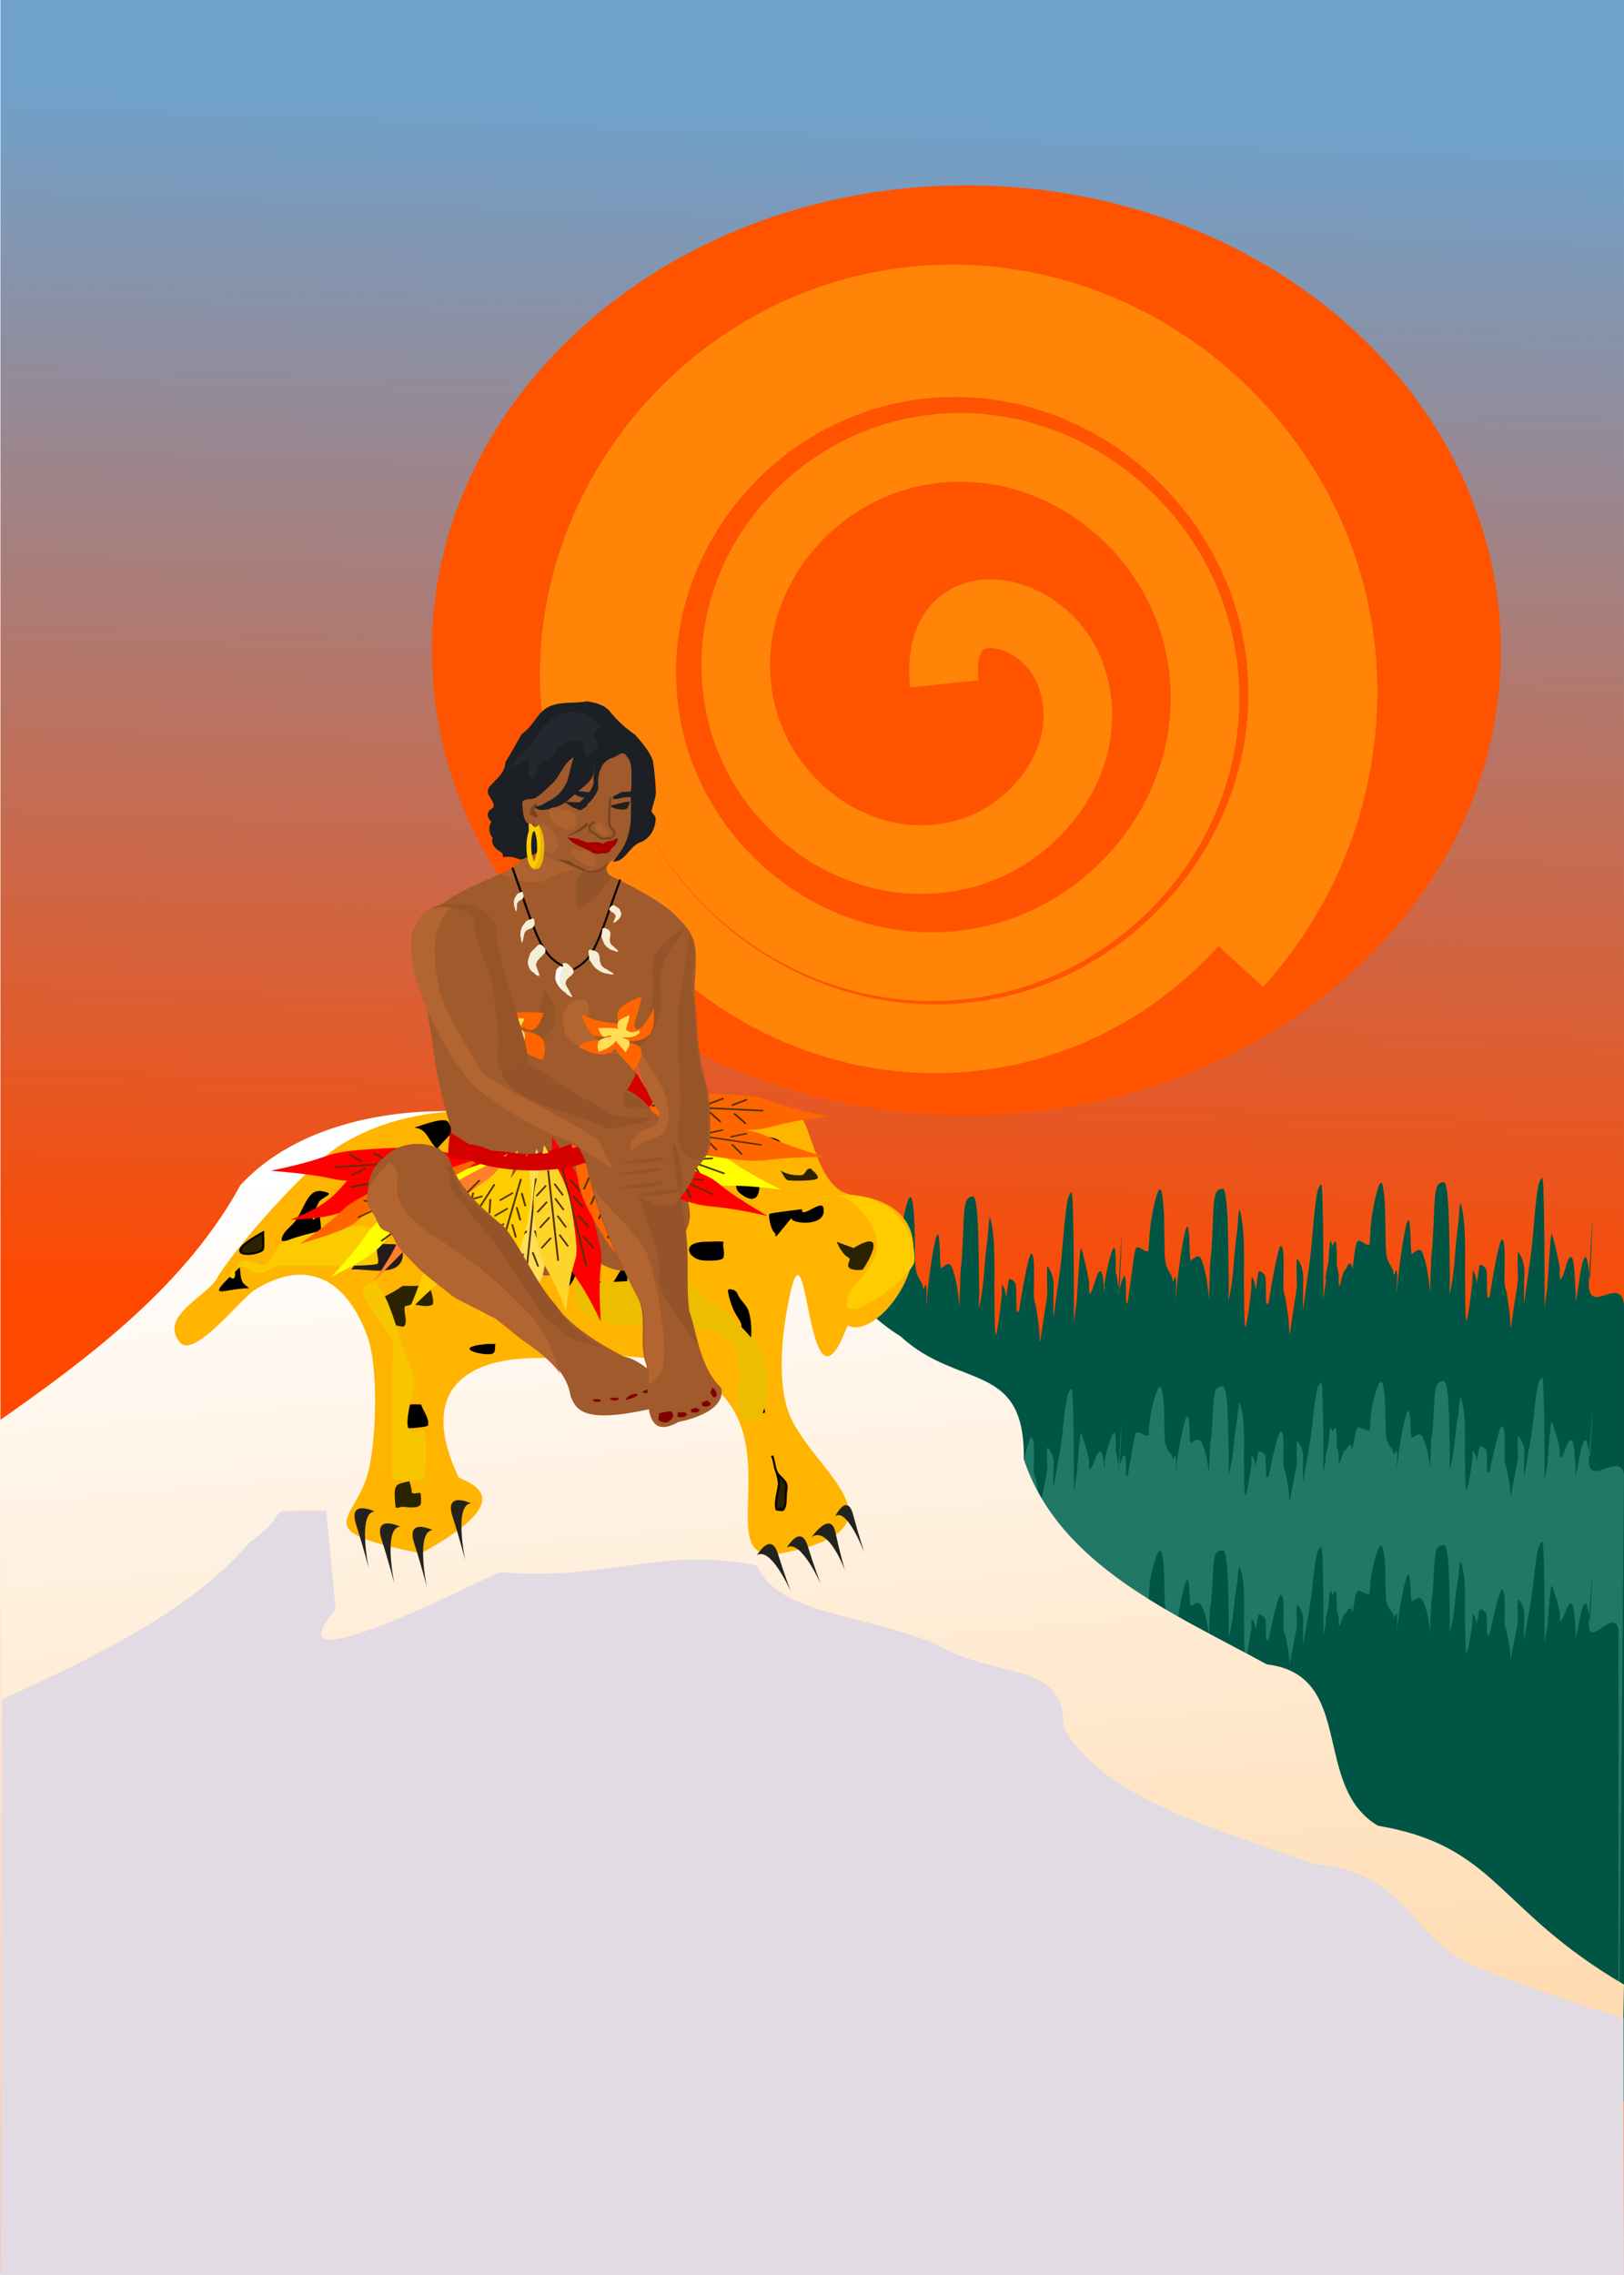 <svg xmlns="http://www.w3.org/2000/svg" viewBox="0 0 590.26 826.48"><defs><linearGradient id="b" y2="534.43" gradientUnits="userSpaceOnUse" x2="249.03" gradientTransform="translate(-.522 232.91) scale(.78)" y1="1045.8" x1="292.63"><stop offset="0" stop-color="#ffd5a3"/><stop offset="1" stop-color="#fff"/></linearGradient><linearGradient id="a" y2="608.23" gradientUnits="userSpaceOnUse" x2="280.86" gradientTransform="translate(-.522 232.91) scale(.78)" y1="48.031" x1="299.51"><stop offset="0" stop-color="#70a1cb"/><stop offset="1" stop-color="#ff4800"/></linearGradient><filter id="c" color-interpolation-filters="sRGB"><feGaussianBlur stdDeviation="14.929"/></filter><filter id="d" color-interpolation-filters="sRGB"><feGaussianBlur stdDeviation="5.761"/></filter></defs><path d="M-2.212 230.74h590.1v826.48l-590.1-.407z" fill="url(#a)" transform="translate(2.37 -230.74)"/><path d="M560.53 427.85c-.539.469-1.124 1.31-1.462 3.196-1.249 6.98-1.617 16.27-2.582 24.057-.332 2.675-2.155 15.179-2.51 18.486-.034-.82-.056-1.643-.073-2.464-.034-1.596.165-3.382 0-4.815.096-2.096.286-4.675 0-6.414-.52-3.165-2.182-5.722-2.218-4.794-.31 8.08.45 7.773-.365 12.827-3.066 19.033-1.954 15.987-2.583 9.61-.282-2.864-.752-5.34-1.12-8.012-.246-1.068-.576-1.866-.731-3.218-.298-2.587.695-16.888-1.097-16.023-.968.468-3.598 15.545-4.386 21.038a.888.888 0 00-.048-.2c-.22-.477-.621.956-.73 0-.336-2.906.007-6.787-.366-9.609-.162-1.23-2.38-2.947-2.583-1.62-.423 2.754-.711 4.783-.877 6.325-.143-1.541-.52-3.28-1.34-4.705-.361-.627-.18 3.31-.366 4.794-.555 4.425-1.032 9.263-1.852 12.827-.716 3.115-.653-8.435-.73-12.827-.167-9.388.56-21.224-1.487-28.85-.544-2.028-.716 5.37-1.096 8.011-1.276 8.873-1.012 15.642-2.949 24.057-.347 1.511.061-4.293 0-6.413-.246-8.565.015-33.666-2.217-33.666-3.335 0-3.188 3.753-3.679 14.425-.815 17.71-.643 4.7-1.12 19.24-.076 2.27-.15 4.538-.22 6.814-.38-6.054-1.259-11.174-2.729-14.825-1.264-3.14-3.897 1.492-4.045 0-.352-3.575-.182-8.241-.755-11.23-.969-5.05-4.41 20.224-4.41 25.655-.22-1.912.096-4.318 0-6.414-.17-3.675-.85 0-1.12 0-.175 0-.215-1.223-.366-1.598-.717-1.778-1.591-2.483-2.218-4.816-.954-3.555-.028-18.534-1.462-25.654-1.175-5.84-3.753 8.758-4.069 11.23-.377 2.953-.578 6.295-.73 9.609-.483.419-.999.265-1.487 0-3.603-1.958-3.147-3.068-4.8 9.21-.162-1.026-.364-1.787-.658-2.042-.604-.526-1.165.622-1.705 2.175-.345-.57-1.003.772-2.169 5.637-.067.08-.126.172-.195.222-.383.277-.122-3.497-.365-4.816-.195-1.057-.398-2.09-.61-3.085.04-2.565.058-5.104-.194-7.301-.202-1.754-.727-.972-1.34.843-.146-.564-.293-1.13-.439-1.687-.514-1.953-.858 4.3-1.072 7.48-.82 3.77-1.37 7.313-.828 6.19-.313 2.377-.636 4.73-.95 7.103.034-15.216-.178-42.177-.83-41.611-.538.468-1.148 1.331-1.485 3.217-1.25 6.982-1.618 16.247-2.583 24.034-.327 2.636-2.093 14.826-2.485 18.353-.032-.775-.081-1.553-.098-2.33-.033-1.596.165-3.36 0-4.793.097-2.096.286-4.675 0-6.414-.52-3.165-2.181-5.744-2.217-4.816-.31 8.08.449 7.773-.366 12.827-3.065 19.033-1.953 15.987-2.582 9.61-.283-2.864-.728-5.34-1.097-8.012-.246-1.069-.6-1.844-.755-3.196-.298-2.587.695-16.888-1.097-16.023-.967.468-3.598 15.523-4.385 21.016a1.01 1.01 0 00-.049-.2c-.22-.477-.62.956-.73 0-.335-2.906.007-6.787-.366-9.609-.162-1.23-2.38-2.924-2.583-1.598-.444 2.895-.69 4.985-.853 6.547-.126-1.594-.503-3.453-1.364-4.949-.361-.627-.18 3.333-.366 4.816-.555 4.425-1.031 9.263-1.851 12.827-.717 3.115-.653-8.434-.731-12.827-.167-9.388.585-21.224-1.462-28.85-.545-2.027-.741 5.37-1.121 8.012-1.276 8.872-1.012 15.62-2.948 24.034-.348 1.51.06-4.293 0-6.414-.247-8.565.015-33.644-2.217-33.644-3.335 0-3.189 3.753-3.68 14.425-.815 17.711-.642 4.679-1.12 19.219-.075 2.262-.15 4.544-.22 6.813-.38-6.05-1.259-11.175-2.729-14.825-1.264-3.139-3.897 1.492-4.044 0-.353-3.575-.158-8.219-.731-11.207-.969-5.051-4.435 20.201-4.435 25.632-.22-1.912.097-4.318 0-6.414-.169-3.675-.85 0-1.12 0-.174 0-.215-1.223-.366-1.597-.716-1.779-1.591-2.484-2.217-4.816-.955-3.556-.028-18.512-1.462-25.632-1.176-5.84-3.753 8.735-4.07 11.207-.377 2.954-.578 6.318-.73 9.631-.482.42-.974.265-1.462 0-4.057-2.203-2.962-3.437-5.531 14.425-.217 1.511-.372 3.403-.682 4.528-.129.072-.285.157-.414.266-.397-2.489.575-17.495-2.51-5.082.054-.899.113-2.157.244-4.993.498-10.813 1.18-27.781-.585 4.527.053.418.12.815.17 1.198v.044c-.085.355-.177.627-.268 1.021.008-.108-.008-.176 0-.288.047-.86.054-1.177.098-1.975-.294-2.31-.624-4.899-1.048-5.837.044-2.747.1-5.483-.17-7.834-.661-5.741-4.926 15.356-3.704 12.827-.102.778-.212 1.537-.317 2.308-.045-.814-.09-1.652-.146-2.419-.183-2.534-.46-4.613-.999-5.082-1.366-1.187-2.44 5.95-3.777 7.723-.089.118-.176.222-.268.289-.383.277-.122-3.497-.365-4.816-.76-4.13-1.667-7.747-2.583-11.23-.54-2.05-.91 5.057-1.12 8.034a927.298 927.298 0 00-.756 11.407c-.118.397-.465 2.84-.999 7.257.125-12.473-.081-48.186-.828-47.536-.54.469-1.125 1.332-1.462 3.218-1.25 6.981-1.618 16.247-2.583 24.034-.327 2.638-2.094 14.858-2.485 18.375-.032-.78-.081-1.548-.098-2.33-.033-1.596.165-3.382 0-4.816.097-2.096.286-4.674 0-6.413-.52-3.166-2.181-5.744-2.217-4.816-.31 8.08.449 7.772-.366 12.827-3.065 19.033-1.953 15.987-2.582 9.609-.283-2.863-.728-5.34-1.097-8.011-.246-1.07-.6-1.844-.755-3.196-.298-2.587.695-16.888-1.096-16.023-.323.156-.828 1.932-1.39 4.438-.28 1.254-.585 2.69-.876 4.195-.876 4.514-1.726 9.659-2.12 12.406a.854.854 0 00-.049-.2c-.22-.478-.62.956-.73 0-.335-2.907.004-6.81-.366-9.632-.162-1.23-2.38-2.924-2.583-1.597-.424 2.762-.711 4.782-.877 6.324a16.608 16.608 0 00-.17-1.198c-.204-1.21-.556-2.46-1.17-3.529-.271-.47-.247 1.643-.293 3.351-.015.57-.026 1.094-.073 1.465-.555 4.425-1.031 9.263-1.852 12.827a2.513 2.513 0 01-.121.422c-.02.043-.031.071-.05.089-.525.505-.49-9.357-.56-13.338-.166-9.388.562-21.224-1.486-28.85-.544-2.028-.716 5.37-1.096 8.011-1.276 8.872-1.012 15.62-2.948 24.034-.348 1.511.06-4.293 0-6.414-.031-1.07-.053-2.4-.073-3.905-.145-10.541-.192-29.738-2.145-29.738-2.5 0-3.062 2.098-3.386 7.656-.109 1.853-.17 4.1-.293 6.769-.815 17.71-.643 4.678-1.12 19.219-.075 2.262-.15 4.544-.22 6.813-.38-6.051-1.26-11.175-2.729-14.825-1.264-3.14-3.897 1.492-4.044 0-.353-3.575-.183-8.22-.756-11.207-.969-5.052-4.41 20.2-4.41 25.632-.22-1.912.097-4.318 0-6.414-.169-3.675-.85 0-1.12 0-.175 0-.215-1.223-.366-1.598-.716-1.778-1.591-2.46-2.217-4.793-.955-3.556-.029-18.534-1.462-25.654-1.176-5.84-3.753 8.757-4.07 11.229-.188 1.477-.32 3.04-.438 4.66-.118 1.621-.216 3.292-.292 4.949-.12.105-.243.182-.366.222-.061.02-.133.015-.195.022-.308.034-.62-.078-.926-.244-1.52-.826-2.313-1.512-2.85-1.11a.652.652 0 00-.122.111c-.788.936-1.033 4.819-2.559 15.424-.235 1.634-.362 3.748-.73 4.816-1.166 3.376.66-18.647-2.608-6.192-.217.83-.44 1.82-.706 2.974-.246 0-.646.956-.756 0-.552-4.802.188-11.22-.365-16.023-.66-5.741-4.902 15.356-3.68 12.827-.491 3.74-1.042 7.355-1.486 11.207 1.628 99.207-2.167 198.83-.292 290.85 7.753 0 67.225-2.099 90.712-2.93v.09c6.793 0 51.325-1.534 80.357-2.553v.2c9.36 0 110.06-3.528 110.06-3.528v-289.55c-1.687-11-13.54 5.668-12.745-8.985.046-.852.055-1.162.098-1.953-.408-3.209-.905-7.043-1.584-6.059-1.725 2.499-1.923 9.98-3.314 16.023-.174.756.091-2.203 0-3.195-.408-4.437-.408-11.89-1.486-12.827-1.457-1.266-2.58 6.95-4.045 8.011-.383.278-.122-3.496-.365-4.816-.76-4.13-1.667-7.724-2.583-11.207-.54-2.051-.91 5.034-1.12 8.012-.43 6.05-.627 9.229-.756 11.429-.12.415-.468 2.866-1 7.257.126-12.457-.08-48.186-.828-47.536zm17.08 34.909c.088.686.19 1.382.268 1.953.042.298.948-19.903.877-20.972-.085.557-.433 6.005-1.145 19.019z" fill="#054"/><path d="M560.53 500.43c-.539.37-1.124 1.033-1.462 2.522-1.249 5.509-1.617 12.838-2.582 18.983-.332 2.111-2.155 11.978-2.51 14.588a73.57 73.57 0 01-.073-1.944c-.034-1.26.165-2.669 0-3.8.096-1.654.286-3.689 0-5.061-.52-2.498-2.182-4.515-2.218-3.783-.31 6.376.45 6.133-.365 10.122-3.066 15.02-1.954 12.615-2.583 7.583-.282-2.26-.752-4.214-1.12-6.322-.246-.843-.576-1.473-.731-2.54-.298-2.04.695-13.325-1.097-12.643-.968.369-3.598 12.267-4.386 16.602a.583.583 0 00-.048-.158c-.22-.377-.621.754-.73 0-.336-2.294.007-5.356-.366-7.583-.162-.97-2.38-2.325-2.583-1.278-.423 2.173-.711 3.774-.877 4.991-.143-1.216-.52-2.588-1.34-3.713-.361-.495-.18 2.613-.366 3.783-.555 3.492-1.032 7.31-1.852 10.122-.716 2.458-.653-6.656-.73-10.122-.167-7.408.56-16.748-1.487-22.766-.544-1.6-.716 4.237-1.096 6.322-1.276 7.001-1.012 12.343-2.949 18.983-.347 1.192.061-3.388 0-5.061-.246-6.759.015-26.566-2.217-26.566-3.335 0-3.188 2.961-3.679 11.383-.815 13.976-.643 3.71-1.12 15.183-.076 1.79-.15 3.58-.22 5.376-.38-4.777-1.259-8.817-2.729-11.698-1.264-2.477-3.897 1.178-4.045 0-.352-2.821-.182-6.503-.755-8.86-.969-3.987-4.41 15.957-4.41 20.243-.22-1.508.096-3.407 0-5.06-.17-2.9-.85 0-1.12 0-.175 0-.215-.966-.366-1.262-.717-1.403-1.591-1.96-2.218-3.8-.954-2.806-.028-14.625-1.462-20.244-1.175-4.608-3.753 6.91-4.069 8.861-.377 2.331-.578 4.968-.73 7.583-.483.33-.999.209-1.487 0-3.603-1.545-3.147-2.42-4.8 7.267-.162-.81-.364-1.41-.658-1.61-.604-.415-1.165.49-1.705 1.715-.345-.449-1.003.61-2.169 4.449-.067.063-.126.135-.195.175-.383.219-.122-2.76-.365-3.8a74.426 74.426 0 00-.61-2.435c.04-2.024.058-4.027-.194-5.761-.202-1.384-.727-.767-1.34.665a217.01 217.01 0 00-.439-1.33c-.514-1.542-.858 3.392-1.072 5.901-.82 2.975-1.37 5.771-.828 4.886-.313 1.875-.636 3.732-.95 5.604.034-12.007-.178-33.282-.83-32.835-.538.37-1.148 1.05-1.485 2.54-1.25 5.508-1.618 12.82-2.583 18.965-.327 2.08-2.093 11.7-2.485 14.483-.032-.611-.081-1.226-.098-1.839-.033-1.26.165-2.65 0-3.782.097-1.654.286-3.689 0-5.061-.52-2.498-2.181-4.533-2.217-3.8-.31 6.375.449 6.133-.366 10.122-3.065 15.019-1.953 12.615-2.582 7.582-.283-2.26-.728-4.213-1.097-6.321-.246-.844-.6-1.456-.755-2.522-.298-2.042.695-13.326-1.097-12.644-.967.369-3.598 12.249-4.385 16.584a.663.663 0 00-.049-.158c-.22-.377-.62.754-.73 0-.335-2.294.007-5.356-.366-7.583-.162-.97-2.38-2.307-2.583-1.26a84.623 84.623 0 00-.853 5.166c-.126-1.259-.503-2.725-1.364-3.906-.361-.495-.18 2.63-.366 3.8-.555 3.492-1.031 7.31-1.851 10.122-.717 2.459-.653-6.655-.731-10.122-.167-7.408.585-16.748-1.462-22.766-.545-1.6-.741 4.238-1.121 6.322-1.276 7.002-1.012 12.326-2.948 18.966-.348 1.193.06-3.387 0-5.06-.247-6.76.015-26.549-2.217-26.549-3.335 0-3.189 2.962-3.68 11.383-.815 13.976-.642 3.692-1.12 15.166-.075 1.785-.15 3.586-.22 5.377-.38-4.775-1.259-8.819-2.729-11.698-1.264-2.477-3.897 1.177-4.044 0-.353-2.822-.158-6.486-.731-8.844-.969-3.986-4.435 15.941-4.435 20.226-.22-1.508.097-3.407 0-5.061-.169-2.9-.85 0-1.12 0-.174 0-.215-.965-.366-1.26-.716-1.404-1.591-1.96-2.217-3.801-.955-2.806-.028-14.608-1.462-20.227-1.176-4.608-3.753 6.893-4.07 8.844-.377 2.33-.578 4.985-.73 7.6-.482.33-.974.209-1.462 0-4.057-1.74-2.962-2.712-5.531 11.383-.217 1.192-.372 2.685-.682 3.572-.129.057-.285.125-.414.21-.397-1.963.575-13.804-2.51-4.01.054-.709.113-1.702.244-3.94.498-8.533 1.18-21.922-.585 3.573.053.33.12.643.17.945v.035c-.085.28-.177.495-.268.806.008-.086-.008-.14 0-.228.047-.679.054-.929.098-1.559-.294-1.822-.624-3.865-1.048-4.605.044-2.168.1-4.327-.17-6.182-.661-4.53-4.926 12.118-3.704 10.122-.102.614-.212 1.213-.317 1.821-.045-.642-.09-1.303-.146-1.909-.183-2-.46-3.64-.999-4.01-1.366-.937-2.44 4.695-3.777 6.094a1.26 1.26 0 01-.268.228c-.383.22-.122-2.76-.365-3.8-.76-3.26-1.667-6.113-2.583-8.861-.54-1.62-.91 3.99-1.12 6.34a579.798 579.798 0 00-.756 9c-.118.313-.465 2.24-.999 5.727.125-9.843-.081-38.023-.828-37.511-.54.37-1.125 1.05-1.462 2.539-1.25 5.509-1.618 12.821-2.583 18.966-.327 2.081-2.094 11.725-2.485 14.5-.032-.616-.081-1.222-.098-1.839-.033-1.26.165-2.669 0-3.8.097-1.654.286-3.689 0-5.06-.52-2.498-2.181-4.533-2.217-3.801-.31 6.376.449 6.133-.366 10.122-3.065 15.019-1.953 12.615-2.582 7.583-.283-2.26-.728-4.214-1.097-6.322-.246-.843-.6-1.455-.755-2.522-.298-2.041.695-13.326-1.096-12.644-.323.123-.828 1.525-1.39 3.503-.28.989-.585 2.122-.876 3.31-.876 3.562-1.726 7.621-2.12 9.789a.562.562 0 00-.049-.158c-.22-.377-.62.754-.73 0-.335-2.294.004-5.373-.366-7.6-.162-.97-2.38-2.308-2.583-1.261-.424 2.18-.711 3.774-.877 4.991a10.53 10.53 0 00-.17-.946c-.204-.954-.556-1.94-1.17-2.784-.271-.371-.247 1.296-.293 2.644-.015.45-.026.863-.073 1.156-.555 3.492-1.031 7.31-1.852 10.122a1.68 1.68 0 01-.121.333c-.02.034-.031.056-.05.07-.525.399-.49-7.383-.56-10.525-.166-7.408.562-16.748-1.486-22.766-.544-1.6-.716 4.237-1.096 6.322-1.276 7-1.012 12.326-2.948 18.966-.348 1.192.06-3.388 0-5.061-.031-.845-.053-1.894-.073-3.082-.145-8.319-.192-23.466-2.145-23.466-2.5 0-3.062 1.655-3.386 6.041-.109 1.462-.17 3.236-.293 5.341-.815 13.976-.643 3.692-1.12 15.166-.075 1.785-.15 3.586-.22 5.377-.38-4.775-1.26-8.818-2.729-11.698-1.264-2.477-3.897 1.177-4.044 0-.353-2.822-.183-6.486-.756-8.844-.969-3.986-4.41 15.941-4.41 20.226-.22-1.508.097-3.407 0-5.061-.169-2.9-.85 0-1.12 0-.175 0-.215-.965-.366-1.26-.716-1.404-1.591-1.943-2.217-3.783-.955-2.806-.029-14.625-1.462-20.244-1.176-4.609-3.753 6.91-4.07 8.86-.188 1.166-.32 2.4-.438 3.678a116.437 116.437 0 00-.292 3.905c-.12.083-.243.144-.366.175-.061.016-.133.013-.195.018-.308.027-.62-.062-.926-.193-1.52-.652-2.313-1.193-2.85-.875a.63.63 0 00-.122.087c-.788.739-1.033 3.802-2.559 12.171-.235 1.29-.362 2.957-.73 3.8-1.166 2.664.66-14.714-2.608-4.886-.217.656-.44 1.436-.706 2.347-.246 0-.646.754-.756 0-.552-3.79.188-8.854-.365-12.644-.66-4.53-4.902 12.118-3.68 10.122-.491 2.951-1.042 5.803-1.486 8.844 1.628 78.284-2.167 156.89-.292 229.51 7.753 0 67.225-1.657 90.712-2.312v.07c6.793 0 51.325-1.21 80.357-2.014v.158c9.36 0 108.06-2.785 108.06-2.785l2-229.55c-1.687-8.68-13.54 5.54-12.745-6.023.046-.672.055-.917.098-1.541-.408-2.532-.905-5.558-1.584-4.781-1.725 1.972-1.923 7.874-3.314 12.644-.174.596.091-1.739 0-2.522-.408-3.501-.408-9.382-1.486-10.122-1.457-.999-2.58 5.485-4.045 6.322-.383.22-.122-2.759-.365-3.8-.76-3.26-1.667-6.095-2.583-8.844-.54-1.618-.91 3.973-1.12 6.322a572.72 572.72 0 00-.756 9.02c-.12.327-.468 2.26-1 5.726.126-9.83-.08-38.024-.828-37.511zm17.08 27.547c.088.541.19 1.09.268 1.541.042.235.948-15.706.877-16.549-.085.44-.433 4.739-1.145 15.008z" fill="#217867"/><path d="M560.53 560.04c-.539.366-1.124 1.022-1.462 2.493-1.249 5.446-1.617 12.692-2.582 18.766-.332 2.087-2.155 11.841-2.51 14.421a71.904 71.904 0 01-.073-1.922c-.034-1.245.165-2.638 0-3.756.096-1.635.286-3.647 0-5.004-.52-2.469-2.182-4.463-2.218-3.739-.31 6.303.45 6.063-.365 10.006-3.066 14.847-1.954 12.471-2.583 7.496-.282-2.234-.752-4.166-1.12-6.25-.246-.833-.576-1.455-.731-2.51-.298-2.018.695-13.174-1.097-12.499-.968.365-3.598 12.127-4.386 16.412a.57.57 0 00-.048-.156c-.22-.372-.621.746-.73 0-.336-2.267.007-5.295-.366-7.496-.162-.96-2.38-2.299-2.583-1.264-.423 2.149-.711 3.732-.877 4.934-.143-1.202-.52-2.559-1.34-3.67-.361-.49-.18 2.582-.366 3.74-.555 3.451-1.032 7.226-1.852 10.006-.716 2.43-.653-6.58-.73-10.006-.167-7.324.56-16.557-1.487-22.506-.544-1.582-.716 4.188-1.096 6.25-1.276 6.92-1.012 12.201-2.949 18.765-.347 1.18.061-3.349 0-5.003-.246-6.681.015-26.262-2.217-26.262-3.335 0-3.188 2.928-3.679 11.253-.815 13.816-.643 3.667-1.12 15.01-.076 1.77-.15 3.54-.22 5.315-.38-4.722-1.259-8.717-2.729-11.565-1.264-2.449-3.897 1.164-4.045 0-.352-2.79-.182-6.429-.755-8.76-.969-3.94-4.41 15.776-4.41 20.013-.22-1.491.096-3.368 0-5.003-.17-2.867-.85 0-1.12 0-.175 0-.215-.954-.366-1.247-.717-1.387-1.591-1.937-2.218-3.756-.954-2.774-.028-14.458-1.462-20.013-1.175-4.556-3.753 6.831-4.069 8.76-.377 2.304-.578 4.91-.73 7.496-.483.327-.999.206-1.487 0-3.603-1.528-3.147-2.393-4.8 7.184-.162-.8-.364-1.394-.658-1.593-.604-.41-1.165.485-1.705 1.697-.345-.444-1.003.603-2.169 4.397-.067.063-.126.134-.195.173-.383.217-.122-2.727-.365-3.756a72.938 72.938 0 00-.61-2.407c.04-2 .058-3.981-.194-5.695-.202-1.368-.727-.759-1.34.657-.146-.44-.293-.881-.439-1.315-.514-1.524-.858 3.353-1.072 5.834-.82 2.941-1.37 5.705-.828 4.83-.313 1.853-.636 3.69-.95 5.54.034-11.87-.178-32.902-.83-32.46-.538.366-1.148 1.039-1.485 2.51-1.25 5.446-1.618 12.674-2.583 18.75-.327 2.055-2.093 11.565-2.485 14.316-.032-.604-.081-1.212-.098-1.818-.033-1.245.165-2.62 0-3.739.097-1.635.286-3.647 0-5.003-.52-2.47-2.181-4.48-2.217-3.757-.31 6.303.449 6.063-.366 10.006-3.065 14.847-1.953 12.471-2.582 7.496-.283-2.234-.728-4.165-1.097-6.25-.246-.833-.6-1.438-.755-2.492-.298-2.018.695-13.174-1.097-12.5-.967.365-3.598 12.11-4.385 16.396a.652.652 0 00-.049-.156c-.22-.373-.62.745-.73 0-.335-2.268.007-5.295-.366-7.496-.162-.96-2.38-2.282-2.583-1.247a82.766 82.766 0 00-.853 5.107c-.126-1.244-.503-2.693-1.364-3.86-.361-.49-.18 2.6-.366 3.756-.555 3.452-1.031 7.226-1.851 10.006-.717 2.43-.653-6.58-.731-10.006-.167-7.323.585-16.557-1.462-22.506-.545-1.581-.741 4.19-1.121 6.25-1.276 6.921-1.012 12.185-2.948 18.75-.348 1.178.06-3.35 0-5.004-.247-6.682.015-26.245-2.217-26.245-3.335 0-3.189 2.928-3.68 11.253-.815 13.816-.642 3.65-1.12 14.992a2460.21 2460.21 0 00-.22 5.315c-.38-4.72-1.259-8.718-2.729-11.565-1.264-2.45-3.897 1.164-4.044 0-.353-2.79-.158-6.412-.731-8.743-.969-3.94-4.435 15.76-4.435 19.996-.22-1.491.097-3.368 0-5.003-.169-2.867-.85 0-1.12 0-.174 0-.215-.954-.366-1.247-.716-1.387-1.591-1.937-2.217-3.756-.955-2.774-.028-14.441-1.462-19.996-1.176-4.556-3.753 6.814-4.07 8.742-.377 2.305-.578 4.929-.73 7.514-.482.327-.974.206-1.462 0-4.057-1.72-2.962-2.681-5.531 11.253-.217 1.178-.372 2.654-.682 3.531-.129.057-.285.123-.414.208-.397-1.941.575-13.647-2.51-3.964.054-.701.113-1.683.244-3.896.498-8.435 1.18-21.672-.585 3.532.053.326.12.636.17.935v.034c-.085.277-.177.49-.268.797.008-.085-.008-.138 0-.225.047-.671.054-.918.098-1.541-.294-1.802-.624-3.821-1.048-4.553.044-2.143.1-4.278-.17-6.111-.661-4.48-4.926 11.979-3.704 10.006-.102.607-.212 1.198-.317 1.8-.045-.635-.09-1.288-.146-1.887-.183-1.977-.46-3.599-.999-3.964-1.366-.926-2.44 4.641-3.777 6.024a1.26 1.26 0 01-.268.225c-.383.217-.122-2.727-.365-3.756-.76-3.222-1.667-6.043-2.583-8.76-.54-1.6-.91 3.944-1.12 6.267a566.82 566.82 0 00-.756 8.898c-.118.31-.465 2.215-.999 5.661.125-9.73-.081-37.589-.828-37.083-.54.366-1.125 1.04-1.462 2.51-1.25 5.446-1.618 12.674-2.583 18.75-.327 2.057-2.094 11.59-2.485 14.333-.032-.608-.081-1.207-.098-1.817-.033-1.246.165-2.639 0-3.757.097-1.635.286-3.647 0-5.003-.52-2.47-2.181-4.481-2.217-3.757-.31 6.303.449 6.063-.366 10.006-3.065 14.847-1.953 12.47-2.582 7.496-.283-2.234-.728-4.166-1.097-6.25-.246-.833-.6-1.438-.755-2.492-.298-2.018.695-13.174-1.096-12.5-.323.122-.828 1.508-1.39 3.463-.28.978-.585 2.098-.876 3.272-.876 3.522-1.726 7.535-2.12 9.677a.55.55 0 00-.049-.155c-.22-.373-.62.745-.73 0-.335-2.268.004-5.313-.366-7.514-.162-.96-2.38-2.281-2.583-1.246-.424 2.154-.711 3.73-.877 4.934-.036-.3-.103-.62-.17-.935-.204-.944-.556-1.92-1.17-2.753-.271-.367-.247 1.282-.293 2.614-.015.444-.026.854-.073 1.143-.555 3.452-1.031 7.226-1.852 10.006a1.65 1.65 0 01-.121.329c-.02.033-.031.055-.05.069-.525.395-.49-7.299-.56-10.405-.166-7.324.562-16.557-1.486-22.506-.544-1.582-.716 4.189-1.096 6.25-1.276 6.92-1.012 12.185-2.948 18.749-.348 1.179.06-3.35 0-5.004-.031-.835-.053-1.872-.073-3.047-.145-8.223-.192-23.198-2.145-23.198-2.5 0-3.062 1.637-3.386 5.973-.109 1.445-.17 3.2-.293 5.28-.815 13.816-.643 3.65-1.12 14.992-.075 1.765-.15 3.545-.22 5.315-.38-4.72-1.26-8.717-2.729-11.564-1.264-2.449-3.897 1.164-4.044 0-.353-2.789-.183-6.411-.756-8.742-.969-3.941-4.41 15.759-4.41 19.996-.22-1.492.097-3.369 0-5.004-.169-2.867-.85 0-1.12 0-.175 0-.215-.954-.366-1.246-.716-1.387-1.591-1.92-2.217-3.74-.955-2.773-.029-14.458-1.462-20.013-1.176-4.555-3.753 6.832-4.07 8.76-.188 1.153-.32 2.371-.438 3.636a113.81 113.81 0 00-.292 3.86c-.12.082-.243.142-.366.174-.061.015-.133.011-.195.017-.308.026-.62-.061-.926-.19-1.52-.645-2.313-1.18-2.85-.866a.627.627 0 00-.122.086c-.788.73-1.033 3.759-2.559 12.032-.235 1.275-.362 2.924-.73 3.757-1.166 2.633.66-14.546-2.608-4.83-.217.648-.44 1.42-.706 2.32-.246 0-.646.745-.756 0-.552-3.747.188-8.753-.365-12.5-.66-4.478-4.902 11.98-3.68 10.007-.491 2.917-1.042 5.737-1.486 8.742 1.628 77.39-1.076 143.11.798 214.9 7.753 0 66.134 10.355 89.622 9.708v.07c6.793 0 51.325-1.197 80.357-1.99 35.676-.393 72.115-1.598 108.06-2.597v-229.75c-1.687-8.58-11.54 8.296-10.745-3.135.046-.664.055-.906.098-1.523-.408-2.503-.904-5.494-1.584-4.726-1.725 1.949-1.923 7.784-3.314 12.499-.174.589.092-1.72 0-2.493-.408-3.462-.408-9.276-1.486-10.006-1.457-.988-2.58 5.421-4.045 6.25-.383.216-.122-2.728-.365-3.757-.76-3.222-1.667-6.026-2.583-8.743-.54-1.6-.91 3.927-1.12 6.25-.429 4.719-.627 7.2-.756 8.915-.12.325-.468 2.236-.999 5.661.125-9.717-.08-37.589-.828-37.083zm17.08 27.232c.088.535.19 1.078.268 1.523.042.233.948-15.526.877-16.36-.085.435-.433 4.685-1.145 14.836z" fill="#054"/><path d="M157.58 634.36c-26.31.253-54.91 7.716-72.56 26.856-19.596 35.791-53.751 61.891-87.395 85.367l.218 309.98 590.04-12.504c-1.048-2.538-.483-74.528 0-92.447-46.724-27.383-46.11-50.303-89.432-57.706-24.319-14.363-7.899-54.71-40.42-58.617-33.888-18.573-75.396-35.849-88.3-74.492.564-35.925-23.57-25.111-44.8-44.646-27.296-16.973-38.916-50.478-46.278-76.624-32.746-10.785-78.24-.1-115.83-5.121-1.73-.046-3.485-.066-5.239-.05z" fill="url(#b)" transform="translate(2.37 -230.74)"/><path d="M289.87 404.59c-14.676.522-26.765 6.548-41.388 5.913-41.39-1.8-86.255-17.677-124.16 5.068-12.426 7.455-38.904 37.492-45.61 48.99-3.728 6.389-21.168 13.632-13.286 23.09 5.058 6.068 22.32-16.016 26.8-18.867 20.455-13.017 34.444-2.549 41.387 16.893 4.05 11.338 3.188 38.677 0 49.834-4.996 17.487-21.885 20.456 19.427 28.718 39.63-21.653 14.391-25.946 13.514-27.873-14.925-31.715 3.359-43.077 28.718-43.077 16.043 0 34.437-2.856 49.834 2.534 49.373 17.28 9.486 73.985 38.854 68.417 49.601-9.405 9.96-30.483 2.534-51.524-3.52-9.977-2.563-24.317-.844-34.631 8.378-50.272 6.577 45.995 22.397 3.355 13.482 7.013 45.51-42.326 1.645-47.461-13.133-1.538-14.596-26.837-19.819-29.378z" fill="#ffb400"/><path d="M297.97 434.69c4.298-.975 9.456-.565 12.613 2.846 21.782 20.56-6.967 28.182-2.437 37.782 6.023 2.068 24.012-13.03 24.22-17.221.464-7.766-3.813-15.255-9.841-19.92-8.701-5.233-15.871-3.958-24.554-3.487z" fill="#fc0"/><path d="M291.56 439.22c-.61 3.74 6.567-3.175 7.602-.845 2.23 7.838-12.699 6.072-11.433 3.95-8.067 9.842-4.935 6.37-6.305 5.342-1.204-.903-2.357-6.312-1.69-6.758.551-.367 11.409-1.637 11.826-1.689zM267.07 486.52c.597.597 5.83.139 5.913-.845.258-3.099.033-6.307-.845-9.29-.573-1.949-2.252-3.38-3.378-5.069-.563-.844-.82-2.011-1.69-2.534-.724-.434-2.477-.843-2.534 0 2.151 12.767 8.349 10.092 2.534 17.738zM256.93 451.05c1.971 0 3.962-.279 5.913 0 .279.04 0 .563 0 .845 0 1.689.665 3.515 0 5.068-.459 1.07-5.675 1.058-7.602.844-5.035-.56-8.311-6.757 1.69-6.757zM229.9 454.42c-2.252 3.66-4.546 7.295-6.757 10.98-5.334 8.89 7.602 2.052 7.602 4.223 0 1.015-2.255-.713-2.534-1.69-1.007-3.523 1.213-10.181 1.69-13.513zM107.43 443.44c-1.689 2.252-4.718 3.963-5.068 6.757-.174 1.397 2.816 0 4.224 0 2.815 0 5.715.683 8.446 0 3.337-.834.413-10.98.845-10.98 2.506 0-6.265 9.995 0-2.534.712-1.424 4.857-2.787 3.378-3.378-7.247-2.9-7.617 3.824-11.825 10.136z"/><path d="M277.2 413.04c2.273 12.254 9.791 5.083 5.913 1.69-1.543-1.35-3.942-1.127-5.913-1.69z" stroke="#000" stroke-width=".78" fill="none"/><path d="M150.51 409.66c4.9.03 5.295 5.5 8.447 7.602.234.156.844-.282.844 0 0 .281-1.013.225-.844 0 1.796-2.394 4.196-4.305 5.912-6.757.323-.462-.563-1.69 0-1.69s.469 2.002 0 1.69c-1.17-.781-1.311-2.68-2.534-3.379-2.032-1.161-10.797 2.226-11.825 2.534zM87.158 460.34c-13.968 13.03-5.979 7.602 3.379 7.602.281 0-.845.281-.845 0s.563 0 .845 0c-.845-.845-2.049-1.442-2.534-2.534-.696-1.565-.563-3.379-.845-5.068zM272.98 505.95c-9.969 4.006 5.39 9.33 5.068 6.757-.349-2.794-3.378-4.505-5.068-6.757zM153.04 510.17c-4.481-.14-10.962-.642-5.912 8.446.282.509 8.326-.241 8.446-.844.524-2.62-1.69-5.068-2.534-7.602zM180.07 488.21c-1.126 0-2.258-.112-3.378 0-13.973 1.397.458 4.763 2.534 3.379.966-.644.563-2.253.844-3.379z"/><path d="M127.7 461.18c4.808-.641 16.967 3.046 18.582-4.223.312-1.402.246-3.29-.844-4.224-1.3-1.114-3.36-.713-5.068-.844-9.226-.71-5.756-.215-12.67 9.291z" fill="#241c1c"/><path d="M198.65 454.42c1.408 2.252 3.237 4.291 4.223 6.757.74 1.849.216 4.024.845 5.913 1.782 5.345 8.18-6.898 5.913-10.136-4.377-6.253-5.81-4.258-10.98-2.534zM267.07 426.55c.563 2.252-.123 5.307 1.69 6.757 7.771 6.217 7.757-2.734 6.757-5.068-.339-.79-7.015-1.485-8.447-1.689z"/><path d="M148.82 538.04c-5.03 1.258-5.956.408-5.068 9.291.084.84 1.69 0 2.534 0 1.42 0 6.757 1.177 6.757-1.69 0-5.54-.447-2.4-3.378-3.378-.267-.089.055-.568 0-.844-.228-1.139-.563-2.253-.845-3.379z" fill="#2b2200"/><path d="M282.27 534.67c.282 1.408.845 2.788.845 4.223 0 1.926-1.73 7.08-.845 9.291.21.523 1.69-.563 1.69 0s-2.253 0-1.69 0c.845 0 2.115.734 2.534 0 .988-1.728.665-3.93.845-5.912.102-1.122.457-2.35 0-3.379-.732-1.647-2.572-2.61-3.379-4.223-.916-1.833-.772-4.08-1.689-5.913" stroke="#000" stroke-width=".78" fill="#2b2200"/><path d="M304.08 451.05c3.478 7.805 5.637 4.454 4.378 7.602-1.36 3.4 4.75 2.613 5.068 2.534.273-.068 10.723-16.235-3.299-7.856M294.71 424.45c-2.252 0-1.618 2.475-3.87 2.475-7.196 0-8.742-3.67-7.11-1.63.88 1.099 1.275 2.749 2.534 3.378.639.32 10.98.455 10.98-.844 0-1.408-1.69-2.253-2.534-3.379z" fill="#2b2200"/><path d="M86.002 459.88c2.812-4.819 7.916.82 11.293-.869.146-.073 3.998-6.604 4.343-6.95 2.806-2.805 29.294-9.053 33.011-6.08 2.797 2.237 1.904 6.912 2.607 10.424.17.852.388 1.829 0 2.606-.551 1.102-29.433.869-32.142.869-1.448 0-2.924-.284-4.344 0-2.577.515-4.936 3.47-7.818 2.606-2.37-.711-4.535-3.143-6.95-2.606-1.441.32.017 3.162-.869 4.343-.388.518-1.864-.234-1.737-.869.284-1.42 1.737-2.316 2.606-3.474z" fill="#fcca00"/><path d="M95.604 447.67c-18.485 10.121-.299 8.307 0 5.913.245-1.956 0-3.942 0-5.913z" stroke="#000" stroke-width=".78" fill="#2b2200"/><path d="M146.28 467.09h5.068c1.408 0 3.078-.818 4.223 0 1.335.953 2.283 6.401 1.69 6.757-2.173 1.304-5.068 0-7.602 0-.845 0-2.534.845-2.534 0 0-.563 1.69-.563 1.69 0 0 .63-1.553.23-1.69.845-.489 2.199 1.007 4.742 0 6.757-.504 1.007-2.253 0-3.379 0s-2.333.418-3.378 0c-.585-.234-.664-1.086-.845-1.69-3.098-10.327-.625-7.132 6.757-12.67z" fill="#2b2200"/><path d="M212.17 469.63c.282 2.252-.077 4.683.845 6.757.583 1.312 4.223-.59 4.223.845 0 .563-1.69.563-1.69 0 0-.34 6.909-8.694 1.69-11.825-1.21-.726-5.243 0-6.757 0" stroke="#000" stroke-width=".78" fill="#2b2200"/><path d="M136.15 549.02s-9.713-4.646-6.757 4.646 4.646 16.048 4.646 16.048-4.224-20.272 2.111-20.694zM303.55 550.78s4.336-8.743 6.53-.583 4.093 13.834 4.093 13.834-6.255-16.543-10.622-13.25zM171.2 546.07s-9.713-4.646-6.757 4.646 4.646 16.048 4.646 16.048-4.224-20.272 2.111-20.694zM157.26 555.78s-9.713-4.646-6.757 4.646 4.646 16.048 4.646 16.048-4.224-20.272 2.111-20.694zM145.44 554.52s-9.713-4.646-6.757 4.646 4.646 16.048 4.646 16.048-4.224-20.272 2.111-20.694zM295.04 558.29s6.88-9.824 8.622-1.654 3.443 13.791 3.443 13.791-5.897-16.275-12.064-12.138zM286 562.14s5.026-8.743 7.568-.583 4.744 13.834 4.744 13.834-7.25-16.543-12.312-13.25zM275.15 564.91s5.026-8.743 7.568-.583 4.744 13.834 4.744 13.834-7.25-16.543-12.312-13.25z" fill="#24221c"/><path transform="matrix(.706 0 0 .69 -44.944 39.344)" d="M836.32 285.38c0 135.22-123.19 244.83-275.16 244.83S286 420.6 286 285.38 409.19 40.55 561.16 40.55s275.16 109.61 275.16 244.83z" filter="url(#c)" fill="#ff5300"/><path d="M437.66 315.71c-4.993-47.434 45.358-37.731 58.127-6.119 15.036 37.224-13.54 76.382-49.769 85.522-47.636 12.02-94.202-22.755-103.66-69.373-11.269-55.569 29.23-108.76 83.88-118.5 62.272-11.098 121.3 34.405 131.34 95.845 11.15 68.18-38.807 132.44-106.22 142.8-73.51 11.31-142.54-42.69-153.23-115.49-11.52-78.41 46.18-151.85 123.93-162.86 82.96-11.75 160.51 49.39 171.84 131.72 11.99 87.22-52.37 168.64-139 180.27-91.23 12.26-176.31-55.15-188.25-145.82-12.51-95.05 57.78-183.6 152.29-195.83 98.681-12.775 190.55 60.258 203.07 158.43 6.898 54.063-10.901 109.5-47.631 149.71" filter="url(#d)" stroke="#ff8407" stroke-width="32" fill="none" transform="translate(1.848 2.17) scale(.78)"/><path d="M118.58 548.74c-27.33.17-9.486-1.413-27.82 11.451-20.357 24.055-55.158 41.302-90.106 57.08l-.438 209.21h590.04L590.103 733s-22.724-6.347-52.384-18.037c-25.262-9.654-25.696-35.153-59.48-37.779-35.201-12.482-78.32-24.093-91.725-50.065.586-24.144-24.483-16.877-46.537-30.006-28.355-11.407-57.134-10.83-64.782-28.402-34.016-7.248-54.286 5.707-93.336 2.332-1.797-.03-86.732 44.497-59.85 13.577z" fill="#e2dbe3"/><path d="M136.39 465.09c5.52 7.365 7.376 16.656 10.424 25.192 1.645 4.605 4.21 8.755 3.475 13.899-.33 2.309-3.317 12.663-1.738 14.768 1.385 1.846 5.94.304 6.081.869.018.071.996 16.96-.868 17.374-3.675.816-7.602.738-11.293 0-.284-.057 0-.58 0-.869V498.1c0-3.765.913-7.642 0-11.293-.925-3.699-14.125-16.325-9.556-19.98 1.011-.81 2.316-1.159 3.475-1.738z" fill="#f7c600"/><path d="M210.23 465.97c13.594.332 27.224-2.241 40.777-.286 8.417 9.418 21.183 15.162 26.256 27.347 2.6 6.17 2.375 13.386.174 19.628-.985 5.092-7.39 4.65-9.138.428-1.21-7.349 1.888-15.185-.971-22.405-2.645-6.577-10.525-7.98-16.76-8.954-11.363-1.433-23.017.868-34.226-2.019-4.98-2.077-9.849-8.526-6.111-13.739z" fill="#edbe00"/><g><path d="M196.19 462.8c5.359 2.49 12.697-4.73 18.81-5.761 10.954 7.144 13.524 4.217 25.036 2.307 4.255-2.574 6.105-3.313 10.058-14.229 1.424-3.931.2-7.629-.7-11.709-1.885-6.716-6.105-12.366-9.176-18.548l-13.021-24.039-63.95 6.921c1.39 17.271-.441 35.418 6.769 51.67 3.917 7.16 8.32 10.575 15.68 12.156.605.12 12.524 2.733 10.494 1.232z" fill="#a05a2c"/><path d="M222.07 312.36l-1.762 2.74s.38 1.862.98 2.545c.538.615 2.153 1.175 2.153 1.175 7.923 3.988 13.958 7.08 20.1 11.85 1.997 1.551 5.348 5.377 5.348 5.377s2.68 3.17 2.936 5.12c1.154 8.8-6.84 25.735-6.84 25.735l-2.752 7.512-8.222 5.09-3.915 2.349.783 7.047 5.09 13.703 3.523 27.014-23.099 1.175-40.717-8.614-7.175 5.728c-.661-10.12-8.41-23.797-11.354-49.722l-4.57-26.477.391-17.618 4.51-3.139c8.91-7.788 16.482-9.682 31.77-16.872l3.263-3.872 3.132-8.613z" fill="#a05a2c"/><path d="M229.71 273.21c.241 4.666.485 9.331.392 14.005.21 1.76-.526 3.415-.77 5.118.169 1.935.554 3.87.17 5.803-.224 1.84-.207 3.733-.98 5.455-.418 1.487-.993 2.901-1.885 4.17-.708 1.04-1.2 2.275-2.039 3.195-1.83 1.36-3.754 2.608-5.263 4.341-.965.492-1.88 1.194-2.876 1.558-1.44-.195-3.033.161-4.273-.753-1.959-.964-3.84-2.072-5.703-3.199-2.007-.745-4.075-1.382-6.046-2.193-1.34-1.134-2.798-2.171-4.068-3.363-.674-1.38-1.522-2.72-2.09-4.126v-2.801c-.727-.265-1.775-.055-2.298-.62-1.199-1.887-2.476-3.732-3.237-5.85-.688-.903.127-1.897.285-2.85 2.13-7.445 4.84-14.704 7.285-22.048.31-.765 1.444-.774 2.102-1.22 2.24-.936 4.427-2.067 6.702-2.879 3.933-.478 7.877-1.108 11.802-1.492l11.615 3.485 1.175 6.264z" fill="#a05a2c"/><path d="M213.07 291.41h-4.11l-3.916-.196 1.566.979 1.543 1.084 2.879 1.06 2.43-1.557z" fill="#241f1c"/><path d="M195.25 296.89c-1.049.218-2.74-1.175-2.74-1.175l.587-2.544 1.566-1.37.783.978-1.37 1.37s2.147 2.538 1.174 2.741z" fill="#784421"/><path d="M210.19 315.45s-6.88 1.1-11.56 4.128c-4.679 3.028-16.902-2.06-16.902-2.06 3.254-.345 11.948-8.949 11.948-8.949s7.294 4.266 16.514 6.881zM197.05 298.98c3.695 1.471 8.194 8.385 3.846 10.943-4.41-.347-8.52-5.866-4.548-9.542l.37-.697.332-.704z" fill="#ad6230"/><path d="M196.83 306.04c.381 3.823-4.08 4.952-7.56 6.252-6.646-2.705-6.21.813-6.636-2.363-2.13-1.36-4.34-2.758-3.605-5.57-1.424-1.842-1.599-4.006-.424-5.913-1.975-1.795-1.738-3.668.576-4.995 1.367-2.525-3.517-4.66-1.304-7.625 2.295-2.791 5.676-4.843 5.844-8.998 2.106-3.327 3.93-6.866 5.98-10.26 4.351-2.962 5.482-7.728 9.66-9.801 4.242-2.105 9.376-1.107 13.998-2.029 3.243.524 6.813 1.366 8.76 4.273 2.526 3.032 5.486 5.658 8.718 7.901 2.494 2.845 5.214 5.856 6.471 9.464.59 3.875.94 7.805 1.108 11.72-.306 2.261-1.135 4.427-1.666 6.647.522.914 1.617 1.69 1.566 2.74-.17 3.545-1.952 7.346-6.14 8.696-3.548 1.69-5.25 7.145-9.47 6.725 2.249-2.537 4.65-5.67 5.513-9.25 2.054-6.17.472-12.66 1.365-19.024-.346-3.383.707-7.42-1.877-10.015-1.21-2.555-3.992.722-5.945.947-4.071 1.865-4.599 6.863-4.347 10.792-.54 2.678-4.457 7.141-7.384 7.934 1.432-1.95-1.467-1.518 1.024-3.186 2.247-2.467 5.275-4.727 4.63-8.467.174-1.164.426-7.261.152-3.545.273 3.435-2.3 5.615-4.729 7.495-3.85 3.064-5.155 5.557-10.003 6.823-1.83.688-5.18 1.566-6.838-.38 2.912-.371 3.556-1.157 4.852-1.946 3.263-1.417 5.114-3.607 6.91-6.894.984-2.99 1.453-6.318 2.544-9.163-3.78 2.059-4.854 6.738-7.887 9.604-2.153 1.97-3.203 3.19-5.583 4.868-1.547 1.22-4.268.31-5.29 1.775.121 1.322-.036 8.18 3.13 8.117 2.67 2-.66-5.78 1.981 3.023 2.666.425 1.732 3.203 1.906 3.628z" fill="#1c1f24"/><path d="M219.14 307.07c2.273-1.898 3.281-.54 5.09-2.35-.304 1.047-.92 2.207-1.906 2.857-.944.58-.28 1.493-2.143 2.043-1.7-.242-2.155.377-3.873.018-1.835-.35-2.814-1.638-4.577-2.222-1.341-.546-1.992-.974-3.278-1.634-.337-.264-1.186-1.083-1.186-1.083s2.35.242 3.222.682c1.081.368 2.134.9 3.255 1.1 1.817-.043 3.735-.657 5.396.589z" stroke="#a00000" stroke-width=".78" fill="#a00"/><path d="M222.66 289.45l3.328-1.762 3.915-.196-.196 1.958c-1.427.143-2.907 0-4.282.49-1.204.263-2.474.766-2.765-.49z" fill="#1c1f24"/><path d="M221.89 292.64l5.262-1.325 1.855-.069-.864 2.316s-.935.581-2.03.541c-1.093-.04-3.831-.484-4.223-1.463z" fill="#241f1c"/><path d="M214.83 287.89l-4.894-.587-2.936-1.175-.587 1.37c3.567 1.149 5.821 4.07 8.417.392z" fill="#1c1f24"/><path d="M222.07 289.65c-.58 2.535-.654 5.146-.622 7.734-.079 1.427.065 3.1 1.288 4.04.793.654.735 1.922-.078 2.531-.738.657-1.763.46-2.662.629-2.296.473-3.736-2.222-5.48-2.73-.975-1.158.202-3.147 1.663-2.997" stroke="#784421" stroke-width=".78" fill="none"/><path d="M213.46 298.46c-2.444 2.51-4.516 3.699-7.83 5.285l1.981-.427 3.5-1.53 2.545-1.762zM221.38 313.17c-1.374.97-2.48 2.405-4.168 2.852-1.437.09-2.986.796-4.356.035-1.648-1.018-3.499-1.67-5.122-2.725-1.18-.99-2.814-.769-4.221-1.104-.35-.02-1.043-.438-1.136-.394 1.17.765 2.446 1.33 3.725 1.883 1.864.842 3.707 1.73 5.59 2.529 1.25 1.039 2.962.792 4.466.805 1.715.065 3.144-1.13 4.15-2.401a20 20 0 001.072-1.48z" fill="#784421"/><path d="M198.784 452.231c-1.794 19.016-1.998 6.62-10.142 33.882-2.43-24.116-5.44-15.963-3.648-34.978 1.794-19.016 3.756-16.05 10.142-33.882 3.4 13.827 5.441 15.963 3.648 34.978z" fill="#fd5"/><path d="M216.233 444.926c4.885 18.552.399 6.86 2.119 35.085-10.656-22.154-10.686-13.545-15.572-32.096-4.885-18.552-1.998-16.313-2.12-35.086 8.013 12.116 10.687 13.546 15.573 32.097z" fill="red"/><path d="M174.204 450.49c-11.03 16.177-5.062 5.056-25.836 25.917 9.8-22.485 3.076-16.486 14.105-32.663 11.03-16.177 11.305-12.715 25.837-25.918-3.833 13.732-3.076 16.487-14.106 32.664z" fill="#fc0"/><path d="M263.62 397.543c20.76.905 7.28 1.575 37.26 7.987-26.144 3.17-17.156 5.615-37.915 4.71-20.76-.905-17.608-2.82-37.26-7.987 14.912-3.66 17.157-5.615 37.916-4.71z" fill="#f60"/><path d="M235.69 436.366c10.977 16.207 2.722 6.398 14 32.703-17.688-17.964-14.775-9.781-25.752-25.988s-7.47-14.913-14-32.702c11.748 9.194 14.775 9.78 25.752 25.987z" fill="#a00"/><path d="M250.376 415.22c19.725 6.01 6.548 3.319 33.535 16.916-26.107-3.42-18.169 1.16-37.894-4.852s-16.128-7.076-33.535-16.917c15.434.168 18.17-1.159 37.894 4.852zM151.161 439.03c-16.256 11.89-3.716 11.473-30.858 24.808 17.379-18.217 8.866-14.611 25.122-26.503s15.262-8.542 33.746-16.56c-8.583 11.783-11.753 6.364-28.01 18.255z" fill="#ff0"/><path d="M145.06 427.2c-14.55 4.399-8.714 15.028-39.483 15.85 24.4-9.188 15.03-17.283 35.354-21.27 20.324-3.988 17.809-1.397 38.245-1.005-13.402 7.032-14.292.43-34.117 6.424z" fill="red"/><path style="block-progression:tb;text-indent:0;text-transform:none" d="M231.316 389.777s-3.827 8.106-7.752 12.448c-3.924 4.342-8.345 10.978-19.398 14.513-12.869 4.115-15.451 1.81-23.179 1.369-4.628-.265-7.825-.09-13.7-2.396 0 0 2.054 2.356 3.208 3.48s2.985 2.414 5.68 3.343c5.387 1.858 13.986 2.237 27.661-2.137 12.07-3.86 19.647-9.794 24.162-14.789 4.515-4.994 7.176-9.276 7.176-9.276z" color="#000" fill="#d40000"/><g stroke="#4f3308" stroke-linecap="round" stroke-width=".755"><path d="M379.39 503.21l-22.021 36.964" fill="#ff0" transform="matrix(.818 .285 -.311 .752 14.431 -57.406)"/><path d="M377.82 509.89l-.393 5.899M365.04 530.93l-.393 5.899M369.76 523.07l-.393 5.899M373.89 515.79l-.393 5.899M355.44 531.6l5.663-1.697M368.58 510.13l5.663-1.697M364.32 516.68l5.663-1.697M360.71 523.31l5.663-1.697" fill="none" transform="matrix(.818 .285 -.311 .752 14.431 -57.406)"/></g><g stroke="#4f3308" stroke-linecap="round" stroke-width=".755" fill="none"><path d="M379.39 503.21l-22.021 36.964M377.82 509.89l-.393 5.899M365.04 530.93l-.393 5.899M369.76 523.07l-.393 5.899M373.89 515.79l-.393 5.899M355.44 531.6l5.663-1.697M368.58 510.13l5.663-1.697M364.32 516.68l5.663-1.697M360.71 523.31l5.663-1.697" transform="matrix(.875 0 0 .804 -152.353 25.82)"/></g><g stroke="#4f3308" stroke-linecap="round" stroke-width=".755" fill="none"><path d="M379.39 503.21l-22.021 36.964M377.82 509.89l-.393 5.899M365.04 530.93l-.393 5.899M369.76 523.07l-.393 5.899M373.89 515.79l-.393 5.899M355.44 531.6l5.663-1.697M368.58 510.13l5.663-1.697M364.32 516.68l5.663-1.697M360.71 523.31l5.663-1.697" transform="matrix(.62 .583 -.654 .554 259.551 -76.453)"/></g><g stroke="#4f3308" stroke-linecap="round" stroke-width=".755" fill="none"><path d="M379.39 503.21l-22.021 36.964M377.82 509.89l-.393 5.899M365.04 530.93l-.393 5.899M369.76 523.07l-.393 5.899M373.89 515.79l-.393 5.899M355.44 531.6l5.663-1.697M368.58 510.13l5.663-1.697M364.32 516.68l5.663-1.697M360.71 523.31l5.663-1.697" transform="matrix(.793 -.363 .371 .778 -292.785 174.533)"/></g><g stroke="#4f3308" stroke-linecap="round" stroke-width=".755" fill="none"><path d="M379.39 503.21l-22.021 36.964M377.82 509.89l-.393 5.899M365.04 530.93l-.393 5.899M369.76 523.07l-.393 5.899M373.89 515.79l-.393 5.899M355.44 531.6l5.663-1.697M368.58 510.13l5.663-1.697M364.32 516.68l5.663-1.697M360.71 523.31l5.663-1.697" transform="matrix(.632 -.571 .615 .634 -345.033 321.067)"/></g><g stroke="#4f3308" stroke-linecap="round" stroke-width=".755" fill="none"><path d="M379.39 503.21l-22.021 36.964M377.82 509.89l-.393 5.899M365.04 530.93l-.393 5.899M369.76 523.07l-.393 5.899M373.89 515.79l-.393 5.899M355.44 531.6l5.663-1.697M368.58 510.13l5.663-1.697M364.32 516.68l5.663-1.697M360.71 523.31l5.663-1.697" transform="matrix(.426 -.714 .787 .445 -341.268 465.43)"/></g><g stroke="#4f3308" stroke-linecap="round" stroke-width=".755" fill="none"><path d="M379.39 503.21l-22.021 36.964M377.82 509.89l-.393 5.899M365.04 530.93l-.393 5.899M369.76 523.07l-.393 5.899M373.89 515.79l-.393 5.899M355.44 531.6l5.663-1.697M368.58 510.13l5.663-1.697M364.32 516.68l5.663-1.697M360.71 523.31l5.663-1.697" transform="matrix(-.161 -.8 .916 -.112 -174.181 772.602)"/></g><g stroke="#4f3308" stroke-linecap="round" stroke-width=".755" fill="none"><path d="M379.39 503.21l-22.021 36.964M377.82 509.89l-.393 5.899M365.04 530.93l-.393 5.899M369.76 523.07l-.393 5.899M373.89 515.79l-.393 5.899M355.44 531.6l5.663-1.697M368.58 510.13l5.663-1.697M364.32 516.68l5.663-1.697M360.71 523.31l5.663-1.697" transform="matrix(-.429 -.712 .83 -.373 -17.873 859.357)"/></g><path d="M190.058 450.09c-4.608 16.399-2.991 5.562-15.225 28.473 1.092-21.3-3.147-14.51 1.46-30.907 4.608-16.397 6.153-13.599 15.225-28.472 1.4 12.427 3.147 14.51-1.46 30.907z" fill="#fc0"/><path d="M208.754 445.588c2.205 16.708-.606 6.027-3.02 30.836-7.504-20.47-8.8-12.963-11.006-29.671-2.205-16.708.382-14.446 3.02-30.836 6.31 11.428 8.8 12.962 11.006 29.67z" fill="#ffd42a"/><path d="M163.017 439.752c-13.518 12.931-5.856 3.87-27.429 26.029 13.205-18.567 5.531-14.054 19.049-26.985s13.287-9.882 29.903-19.842c-5.89 11.568-8.005 7.867-21.524 20.798z" fill="#ff7f2a"/><path d="M263.579 409.328c20.831 3.014 7.12 2.154 36.453 10.96-26.869-.036-18.152 3.06-38.983.047-20.831-3.014-17.367-4.348-36.453-10.961 15.597-1.595 18.152-3.06 38.983-.046zM229.663 440.205c8.702 15.315 1.808 5.873 9.329 30.03-15.221-17.567-13.483-10.116-22.186-25.432s-5.351-13.81-9.329-30.03c10.512 9.28 13.483 10.116 22.186 25.432z" fill="#f60"/><path d="M247.604 423.33c19.036 7.357 6.124 3.597 31.38 18.351-25.863-5.782-18.52-.935-37.557-8.293s-15.247-7.902-31.379-18.352c15.562 1.8 18.52.935 37.556 8.293z" fill="red"/><path d="M141.904 435.61c-18.167 8.632-3.432 7.467-32.803 16.192 20.23-14.03 11.103-11.797 29.268-20.429s16.67-5.817 36.516-10.83c-10.4 9.359-14.815 6.435-32.98 15.067z" fill="#f60"/><path d="M137.197 428.478c-21.112 1.3-7.577-.642-38.771-3.222 25.993-5.402 16.568-6.632 37.68-7.932 21.111-1.301 18.19.69 38.77 3.222-14.568 4.698-16.567 6.632-37.679 7.932z" fill="red"/><path d="M233.702 394.059s-6.66 11.69-11.262 15.058c-4.602 3.367-8.199 7.238-19.882 9.138-13.6 2.211-18.233 2.553-21.798 1.037-2.445-1.499-5.531-3.229-10.175-3.628l-6.962-4.411s-1.318 8.09-.317 9.194c1 1.103 5.705.211 8.29 1.31 5.167 2.199 19.332 4.835 33.786 2.484 12.757-2.074 15.745-7.823 21.038-11.697 5.294-3.874 11.744-13.392 11.744-13.392z" style="block-progression:tb;text-indent:0;text-transform:none" color="#000" fill="#d40000"/><g stroke="#4f3308" stroke-linecap="round" stroke-width=".755" fill="none"><path d="M379.39 503.21l-22.021 36.964M377.82 509.89l-.393 5.899M365.04 530.93l-.393 5.899M369.76 523.07l-.393 5.899M373.89 515.79l-.393 5.899M355.44 531.6l5.663-1.697M368.58 510.13l5.663-1.697M364.32 516.68l5.663-1.697M360.71 523.31l5.663-1.697" transform="matrix(.785 .337 -.424 .622 78.827 -14.282)"/></g><g stroke="#4f3308" stroke-linecap="round" stroke-width=".755" fill="none"><path d="M379.39 503.21l-22.021 36.964M377.82 509.89l-.393 5.899M365.04 530.93l-.393 5.899M369.76 523.07l-.393 5.899M373.89 515.79l-.393 5.899M355.44 531.6l5.663-1.697M368.58 510.13l5.663-1.697M364.32 516.68l5.663-1.697M360.71 523.31l5.663-1.697" transform="matrix(.884 .094 -.118 .701 -101.847 40.453)"/></g><g stroke="#4f3308" stroke-linecap="round" stroke-width=".755" fill="none"><path d="M379.39 503.21l-22.021 36.964M377.82 509.89l-.393 5.899M365.04 530.93l-.393 5.899M369.76 523.07l-.393 5.899M373.89 515.79l-.393 5.899M355.44 531.6l5.663-1.697M368.58 510.13l5.663-1.697M364.32 516.68l5.663-1.697M360.71 523.31l5.663-1.697" transform="matrix(.541 .575 -.742 .413 329.175 -4.633)"/></g><g stroke="#4f3308" stroke-linecap="round" stroke-width=".755" fill="none"><path d="M379.39 503.21l-22.021 36.964M377.82 509.89l-.393 5.899M365.04 530.93l-.393 5.899M369.76 523.07l-.393 5.899M373.89 515.79l-.393 5.899M355.44 531.6l5.663-1.697M368.58 510.13l5.663-1.697M364.32 516.68l5.663-1.697M360.71 523.31l5.663-1.697" transform="matrix(.854 -.232 .26 .718 -265.54 155.144)"/></g><g stroke="#4f3308" stroke-linecap="round" stroke-width=".755" fill="none"><path d="M379.39 503.21l-22.021 36.964M377.82 509.89l-.393 5.899M365.04 530.93l-.393 5.899M369.76 523.07l-.393 5.899M373.89 515.79l-.393 5.899M355.44 531.6l5.663-1.697M368.58 510.13l5.663-1.697M364.32 516.68l5.663-1.697M360.71 523.31l5.663-1.697" transform="matrix(.722 -.431 .527 .619 -339.854 277.385)"/></g><g stroke="#4f3308" stroke-linecap="round" stroke-width=".755" fill="none"><path d="M379.39 503.21l-22.021 36.964M377.82 509.89l-.393 5.899M365.04 530.93l-.393 5.899M369.76 523.07l-.393 5.899M373.89 515.79l-.393 5.899M355.44 531.6l5.663-1.697M368.58 510.13l5.663-1.697M364.32 516.68l5.663-1.697M360.71 523.31l5.663-1.697" transform="matrix(.535 -.577 .73 .472 -357.282 403.734)"/></g><g stroke="#4f3308" stroke-linecap="round" stroke-width=".755" fill="none"><path d="M379.39 503.21l-22.021 36.964M377.82 509.89l-.393 5.899M365.04 530.93l-.393 5.899M369.76 523.07l-.393 5.899M373.89 515.79l-.393 5.899M355.44 531.6l5.663-1.697M368.58 510.13l5.663-1.697M364.32 516.68l5.663-1.697M360.71 523.31l5.663-1.697" transform="matrix(-.045 -.716 .942 0 -233.713 689.622)"/></g><g stroke="#4f3308" stroke-linecap="round" stroke-width=".755" fill="none"><path d="M379.39 503.21l-22.021 36.964M377.82 509.89l-.393 5.899M365.04 530.93l-.393 5.899M369.76 523.07l-.393 5.899M373.89 515.79l-.393 5.899M355.44 531.6l5.663-1.697M368.58 510.13l5.663-1.697M364.32 516.68l5.663-1.697M360.71 523.31l5.663-1.697" transform="matrix(-.328 -.668 .893 -.236 -88.616 782.058)"/></g><path d="M163.8 422.38c3.792 10.487 11.897 16.89 19.653 23.419 7.004 9.001 11.052 19.998 18.813 28.526 5.852 8.935 21.533 16.916 24.456 18.425 7.487.905 24.387 16.946 9.668 19.036-24.208 5.362-26.987.476-28.99-4.627-1.774-11.765-14.544-18.698-22.738-25.15-14.327-12.226-31.042-18.674-42.555-33.814-9.56-6.7-11.936-21.05-1.795-28.386 6.345-6.369 20.426-5.898 23.49 2.572z" fill="#a05a2c"/><g fill="maroon"><path d="M215.215 508.383c6.188-.787 1.841 2.302 0 0zM221.491 507.931c6.416-1.086 2.202 2.202 0 0zM227.316 508.531c1.766-3.701 9.046-2.143 0 0zM233.436 505.545c7.39-3.752 2.075 2.075 0 0z"/></g><path d="M210.52 398.88c7.204-8.298 20.212-4.528 26.5 4.828 7.05 13.05 9.305 26.199 11.451 40.585 1.75 10.303.156 20.765 1.536 31.05 3.835 9.977 4.136 20.91 12.13 28.862 2.029 9.263-15.494 12.289-15.494 12.289-14.12 8.028-10.558-11.931-11.686-20.64-3.344-8.641 1.243-18.255-4.19-26.451-8.166-16.225-13.227-26.526-18.152-48.032-2.09-4.791-5.74-9.636-3.529-14.993.478-2.5-.234-5.577 1.434-7.498z" fill="#a05a2c"/><path d="M226.72 396.37c.131 5.231.268 11.544.268 16.788 0 11.009 12.095 38.539 12.646 46.246.55 7.706-3.835 3.305 7.724 20.369 2.878 4.248 4.649 6.865 6.375 8.647-1.116-4.028-1.655-7.987-3.183-11.96-1.38-10.287.215-20.763-1.535-31.066-2.146-14.386-4.402-27.517-11.452-40.568-2.704-4.024-6.648-7.014-10.843-8.455z" fill="#945329"/><g><path d="M310.36 424.57c9.402-8.744 8.834-17.358 13.545-54.181" stroke="#000" fill="none" transform="matrix(.723 .146 -.132 .639 40.115 35.5)"/><path d="M204.68 349.912c-.796.909-1.913 1.501-2.575 2.535-.014 1.176-.494 2.288-.199 3.5.564 1.82 2.086 3.841 3.646 4.603.181.615 2.622 2.087 2.445 1.472-.341-.843-1.842-3.408-2.306-4.214-.352-1.072.252-2.07 1.003-2.662.602-.582 1.332-1.056 1.75-1.807.205-.919-.511-1.849-1.262-2.412-.983-1.007-1.344-1.257-2.503-1.015zM223.338 328.896c.599.48 1.349.8 1.883 1.342.163.606.598 1.186.58 1.807-.1.93-.751 1.952-1.59 2.323-.028.315-1.304 1.041-1.278.726.094-.43.661-1.732.834-2.141.071-.548-.423-1.07-.953-1.386-.44-.308-.941-.562-1.291-.955-.244-.476.065-.946.442-1.227.46-.505.645-.63 1.374-.489zM218.913 337.515c-.039.985-.333 1.853-.267 2.883.44.969.632 2.108 1.31 2.92.896 1.038 1.998 1.816 3.06 1.937.514.27 1.057.484 1.552.413.233-.334-.258-.676-.49-.858-.635-.616-1.309-1.14-1.94-1.768-.544-.737-.574-1.742-.432-2.492.083-.596.205-1.188.137-1.848-.249-.755-.887-1.232-1.433-1.355-.45-.264-1.017-.456-1.324-.05a2.399 2.399 0 00-.173.218zM213.823 345.593c.24 1.096.14 2.09.516 3.222.745.94 1.25 2.05 2.15 2.874 1.403 1.18 3.346 2.072 4.5 1.945.47.403 2.456.427 1.988.021-.685-.51-2.966-1.842-3.679-2.265-.835-.686-1.214-1.762-1.27-2.585-.114-.745-.104-1.464-.404-2.257-.5-.826-1.4-1.228-2.081-1.324-1.064-.338-1.378-.367-1.72.37z" fill="#f4eed7"/><path d="M204.687 350.02c-.788.853-1.848 1.442-2.485 2.437-.014 1.176-.49 2.272-.195 3.484.297.956.867 1.97 1.56 2.826-.705-4.358.304-6.103 1.12-8.747z" fill="#fff"/></g><g><path d="M310.36 424.57c9.402-8.744 9.088-18.598 13.8-55.421" stroke="#000" fill="none" transform="matrix(-.764 .156 .14 .684 382.21 12.08)"/><path d="M189.466 323.92c-.533.372-1.112.523-1.625.985-.297.638-.758 1.17-.944 1.875-.232 1.078-.144 2.412.271 3.067-.082.362.498 1.539.582 1.177.077-.512.131-2.14.151-2.65.13-.637.61-1.088 1.048-1.295.377-.224.778-.37 1.126-.716.306-.469.26-1.085.109-1.507-.131-.7-.21-.89-.718-.937zM193.54 333.615c-.76.389-1.532.492-2.284.996-.513.76-1.214 1.36-1.6 2.221-.523 1.323-.69 3.019-.296 3.906-.18.445.315 2.015.498 1.571.205-.633.616-2.676.748-3.315.3-.785 1.009-1.28 1.611-1.475.53-.226 1.072-.35 1.59-.732.49-.545.559-1.329.454-1.883-.02-.901-.08-1.154-.721-1.29zM195.466 343.35c-.883 1.03-1.99 1.82-2.779 2.946-.24 1.133-.882 2.297-.855 3.405.148 1.638 1.108 3.282 2.346 3.706.042.555 1.925 1.49 1.886.933-.14-.744-.975-2.914-1.23-3.597-.105-.962.624-2.04 1.406-2.758.648-.678 1.389-1.279 1.906-2.084.36-.923-.097-1.676-.654-2.07-.677-.774-.95-.942-2.026-.481z" fill="#f4eed7"/></g><path d="M213.77 316.96l4.129-.275 2.614-2.064s-.412 1.926.138 2.477c.55.55 1.789 1.513 1.789 1.513l-7.294 8.808-5.229 3.165-.825-7.707c-.56.113 2.261-8.698 4.678-5.917z" fill="#945429"/><path d="M218.65 298.59c-6.421.515 2.12 8.39 2.162 2.913-.626-1.038-1.798-1.716-2.162-2.913zM204.44 294.51c6.412-3.096 7.081 10.608.051 5.926-4.754-.204-7.966-9.196-1.118-6.683l.567.337.5.42zM211.06 309.1c5.304-2.703 8.594 8.395 1.8 5.054-2.448-.728-9.49-6.92-1.8-5.054z" fill="#ad6230"/><path d="M249.4 336.93c-5.303 6.545-11.223 14.453-9.162 23.418 1.111 9.593-4.266 20.722-14.435 22.556-3.232-.392 5.654-3.598 6.103-6.564 6-6.503 5.615-15.438 5.12-23.647-.326-7.6 6.48-12.468 12.374-15.763z" fill="#945329"/><path d="M211.84 259.09c-11.812-1.746-13.434 4.386-19.85 12.261-1.797 2.204-5.252 3.867-5.645 7.006-.156 1.25 5.82-3.78 6.228-2.92.038.08-2.013 7.986 1.168 7.007 1.22-.375 1.793-4.363 2.724-5.45.975-1.136 2.16-.079 3.309-1.167 2.664-2.524 2.418-4.27 5.838-5.838 8.357-3.83 5.84 3.99 7.59 4.865.427.214 4.344-3.594 4.282-4.281-.09-.987-1.334-1.565-1.557-2.53-1.369-5.931 8.954-1.128-4.087-8.953z" fill="#24282e"/><path d="M141.7 422.17c-5.846 5.903-11.386 11.495-6.35 18.18 3.094 4.622 1.317 6.337 7.396 7.51-.275 4.128 7.784 10.897 8.952 12.454 1.168 1.557 13.623 11.107 13.623 11.107l14.954 7.68 9.469 7.613s9.708 6.172 13.836 12.227c-5.88-19.386-12.132-22.133-19.656-30.006-5.75-5.905-16.226-13.606-23.61-18.224-26.148-16.352-10.272-22.763-18.615-28.541z" fill="#b26431"/><path d="M163.77 431.9l14.39 17.525 20.248 29.58c10.6 7.74 4.984 5.86 20.345 10.696-6.319-4.045-12.294-8.57-16.495-14.985-7.76-8.528-11.806-19.531-18.81-28.532-7.755-6.53-17.526-11.234-19.274-22.247-4.263-1.525.143.198-.404 7.963z" fill="#945329"/><path d="M215.36 430.76c4.287 15.822 9 25.378 15.96 39.204 5.431 8.195.846 17.796 4.19 26.436.233 1.802.262 4.136.292 6.554 1.193-.557 2.48-1.626 3.85-3.387 4.911-6.314-1.66-37.153-4.41-44.028-2.539-6.346-13.018-15.488-17.616-21.466-.665-.863-1.442-2.038-2.266-3.313z" fill="#b26431"/><g color="#000"><path d="M194.47 300.498c-3.46-3.322-1.968.326-2.293 1.36-1.067 3.299-1.014 6.865-.39 10.246.262 1.25.717 2.622 1.842 3.35.932.485 2.154.001 2.605-.923.88-1.473 1.079-3.223 1.262-4.897.222-2.784.172-5.711-.962-8.294-1.601-3.472.101-1.165-2.063-.842zm-.162 1.49c.83 1.95.938 4.668.914 6.747-.054 1.252-.632 3.063-1.026 4.257-1.71-2.135-1.296-11.919.112-11.003z" style="block-progression:tb;text-indent:0;text-transform:none" fill="#fc0"/><path d="M195.944 299.578c-.028.034-.036.352-.317.633.563 1.635.902 3.81.902 6.213 0 4.566-1.227 8.34-2.85 9.04.056.043.11.083.17.122.931.485 2.156-.002 2.607-.926.881-1.474 1.084-3.224 1.267-4.897.222-2.785.16-5.701-.975-8.285-.7-1.518-.768-1.943-.804-1.9z" style="block-progression:tb;text-indent:0;text-transform:none" fill="#e8b900"/></g><path d="M211.53 363.08c5.366.449-.785 8.552 6.167 14.931 3.85 3.531 7.118 4.964 7.118 4.964s-2.82-.169-5.17-.42c-9.072-.969-14.684-5.46-14.606-9.088-1.958-5.433 2.423-10.727 6.492-10.387z" fill="#b26431"/><path d="M197.9 358.86l2.922 5.193s3.895 8.44-3.895 13.633c-7.79 5.194-13.308 4.545-13.308 4.545s10.387-7.466 11.36-10.387c.974-2.922 2.922-12.984 2.922-12.984z" fill="#965529"/><g><path d="M183.188 368.46c1.705-5.844-1.346-6.954-7.765-9.891-1.717-.786 2.345 9.782 2.053 10.145 0 0-2.674.12-9.822-3.55.319 3.098-1.119 5.416 2.232 7.861 3.311 2.418 10.598 1.272 10.42 1.776-.378 1.063-10.22-.348-2.486 10.653 3.043-4.428 6.767-6.885 6.51-8.117-.816-2.878 1.494 4.441 12.902 7.61 4.078-11.851-8.066-9.445-9.574-11.415 4.334-1.926 5.891 5.365 9.985-5.58-6.015-.551-12.648-.235-14.455.508z" fill="#f60"/><path d="M183.36 370.23c.852-2.922-.673-3.477-3.883-4.945-.858-.393 1.173 4.89 1.027 5.072 0 0-1.338.06-4.911-1.775.16 1.55-.56 2.708 1.115 3.931 1.656 1.209 5.3.636 5.21.888-.188.531-5.11-.174-1.243 5.326 1.522-2.214 3.384-3.442 3.256-4.058-.409-1.439.747 2.22 6.45 3.805 2.04-5.926-4.032-4.722-4.786-5.707 2.166-.963 2.945 2.682 4.992-2.79-3.008-.276-6.324-.118-7.227.254z" fill="#fd5"/></g><g><path d="M181.157 342.613c3.404 56.027-10.905 60.51 47.769 59.732 14.353-2.673 25.378 23.353 6.51 23.702-13.71.693-24.146-10.833-36.946-14.353-14.423-6.95-31.656-17.637-34.63-33.226-9.342-20.379-21.398-35.604-9.259-46.532 11.187-10.07 27.57-1.436 26.556 10.677z" fill="#a05a2c"/><path d="M165.095 328.86c-6.485 4.623-8.935 13.44-5.504 29.999 1.9 9.174 11.511 23.008 15.688 31.1 17.179 10.86 41.709 21.806 43.21 25.871 2.292 6.22 5.23 9.633 5.23 9.633l-15.964-10.734-7.982-3.027-8.532-4.404c-6.678-3.512-12.706-7.878-18.715-12.385-6.43-8.039-6.811-7.784-11.513-16.6-7.9-14.158-13.5-29.772-10.837-39.045.585-2.068.984-5.653 5.01-8.483 4.911-3.451 9.909-1.927 9.909-1.927z" fill="#b26431"/><path d="M156.955 330.107c2.99-1.783 11.206.444 13.913 1.62 2.9 1.348.582 5.632 2.694 9.793 1.488 7.252 4.943 11.036 5.563 18.407 1.063 7.839 2.412 12.075 1.653 25.114.494 2.72 1.708 4.065 2.292 6.632 2.8-1.497 8.772-5.304 8.772-5.304s-.223-5.681-1.036-7.915c-2.113-7.524-4.386-15.003-6.615-22.495-1.556-5.412-2.95-10.882-3.836-16.448.77-4.187-2.707-7.645-6.068-9.508-3.66-2.081-15.205-2.594-17.332.103z" fill="#965529"/><path d="M192.065 386.385c4.678 2.477 11.009 7.706 16.789 10.734 5.78 3.028 14.312 8.257 14.312 8.257l13.373.711c-1.924 2.619-12.257 2.733-15.025 4.243-14.45-7.356-31.423-8.028-39.082-19.541 2.202-4.404 6.881-4.954 9.633-4.404z" fill="#945329"/></g><g><path d="M249.267 338.193c-17.198 20.479-3.7 20.203-10.133 33.738-5.38 11.32-7.096 5.728-8.036 9.46.2 5.828 4.555 18.198 8.395 21.988 1.181 3.9-1.614 6.841-5.37 7.142-3.007 1.936-6.727 5.161-4.026 8.852-2.271 2.177-7.445 1.5-8.304 5.87-2.665 3.5 1.935 6.474 4.638 8.03 3.788 1.688 8.487 1.664 11.477 4.878 2.777-.754 6.822.356 8.61-2.061 2.51-3.62 5.858-7.058 6.382-11.637 3.09-2.981 6.15-7.05 5.107-11.604.3-6.41.195-12.967-1.304-19.22-3.31-10.177-3.201-21.575-4.23-32.074-.371-6.323 1.427-13.715-.302-19.814-.521-1.836-1.937-1.904-2.905-3.549z" fill="#a05a2c"/><path d="M250.476 339.682c-.815 10.115-3.806 19.516-3.972 29.945-.164 10.333.436 20.645.682 30.968.094 3.937-1.857 13.86.463 17.446 1.449 2.238 4.018 3.28 6.798 3.509 2.11-2.613 3.656-5.753 2.875-9.162.3-6.41.183-12.97-1.315-19.224-3.311-10.177-3.187-21.565-4.216-32.064-1.764-7.027 3.234-16.264-1.315-21.418z" fill="#965529"/><path d="M231.217 380.46a4.743 4.743 0 00-.219.682c.2 5.829 4.566 18.187 8.406 21.978 1.181 3.9-1.63 6.863-5.385 7.164-2.645 1.703-5.833 4.39-4.727 7.528 1.153-.72 2.261-1.58 3.363-2.314 2.245-1.497 8.102-2.503 9.185-4.825 4.296-9.205-3.334-21.068-10.623-30.213z" fill="#b26431"/><path d="M232.309 434.048c-3.507-.005 18.51-3.346 15.455-1.818-4.16 2.08-10.835 1.818-15.455 1.818z" fill="#945329"/><path d="M244.581 415.632c1.364-.39 1.695 2.553 2.273 4.919 2.912 11.92.197 17.897-.837 8.39-.524-4.814-1.436-8.2-1.436-13.31zM225.455 431.514c-3.507-.005 18.511-3.346 15.455-1.818-4.16 2.08-10.835 1.818-15.455 1.818zM224.808 426.547c-3.507-.005 18.51-3.346 15.455-1.818-4.16 2.08-10.835 1.818-15.455 1.818zM226.399 422.454c-3.507-.005 18.51-3.346 15.455-1.818-4.16 2.08-10.836 1.818-15.455 1.818z" fill="#945329"/></g><g><path d="M224.832 371.993c-1.705-5.845 1.346-6.955 7.765-9.892 1.717-.786-2.344 9.782-2.053 10.145 0 0 .616 6.589 7.175-6.197-.318 3.098.825 8.062-2.525 10.509-3.312 2.418-7.658 1.272-7.48 1.775.378 1.064 10.22-.347 2.487 10.653-3.044-4.427-6.767-6.885-6.511-8.116.816-2.878-.612 6.5-13.49-.625 4.744-3.91 8.654-1.21 10.163-3.18-4.334-1.926-5.01 2.13-9.103-8.814 6.897 3.859 11.766 2.999 13.572 3.742z" fill="#f60"/><path d="M224.66 373.755c-.852-2.923.673-3.477 3.883-4.946.858-.393-1.172 4.89-1.027 5.072 0 0 1.338 2.119 4.911.283-.16 1.55.56.65-1.115 1.873-1.656 1.21-5.3.636-5.21.888.188.532 5.11-.174 1.243 5.327-1.522-2.214-3.384-3.443-3.256-4.059.409-1.439-.747 2.22-6.45 3.805-2.04-5.925 4.032-4.722 4.787-5.707-2.167-.963-2.946 2.683-4.993-2.79 3.008-.276 6.324-.118 7.227.254z" fill="#fd5"/></g><path d="M239.26 515.7s3.008 2.762 5.226-.896c.691-1.14-.746-2.24-.746-2.24l-4.181.747zM246.43 513.01s-.597 1.792.299 1.792 1.792-.106 1.792-.106l1.344-.737-.896-.949zM251.05 511.83l.299 1.186s1.608.154 2.24-.091c.432-.168.746-.821.746-.821l-1.194-.73zM255.09 509.43c.15.664-.358 1.493 1.344 1.493 1.344 0 2.24-.912 1.792-1.244l-1.344-.996zM258.22 505.77l1 1.715s1.626.343 1.251-1.2c-.375-1.544-1.5-2.23-1.5-2.23z" fill="maroon"/></g></svg>